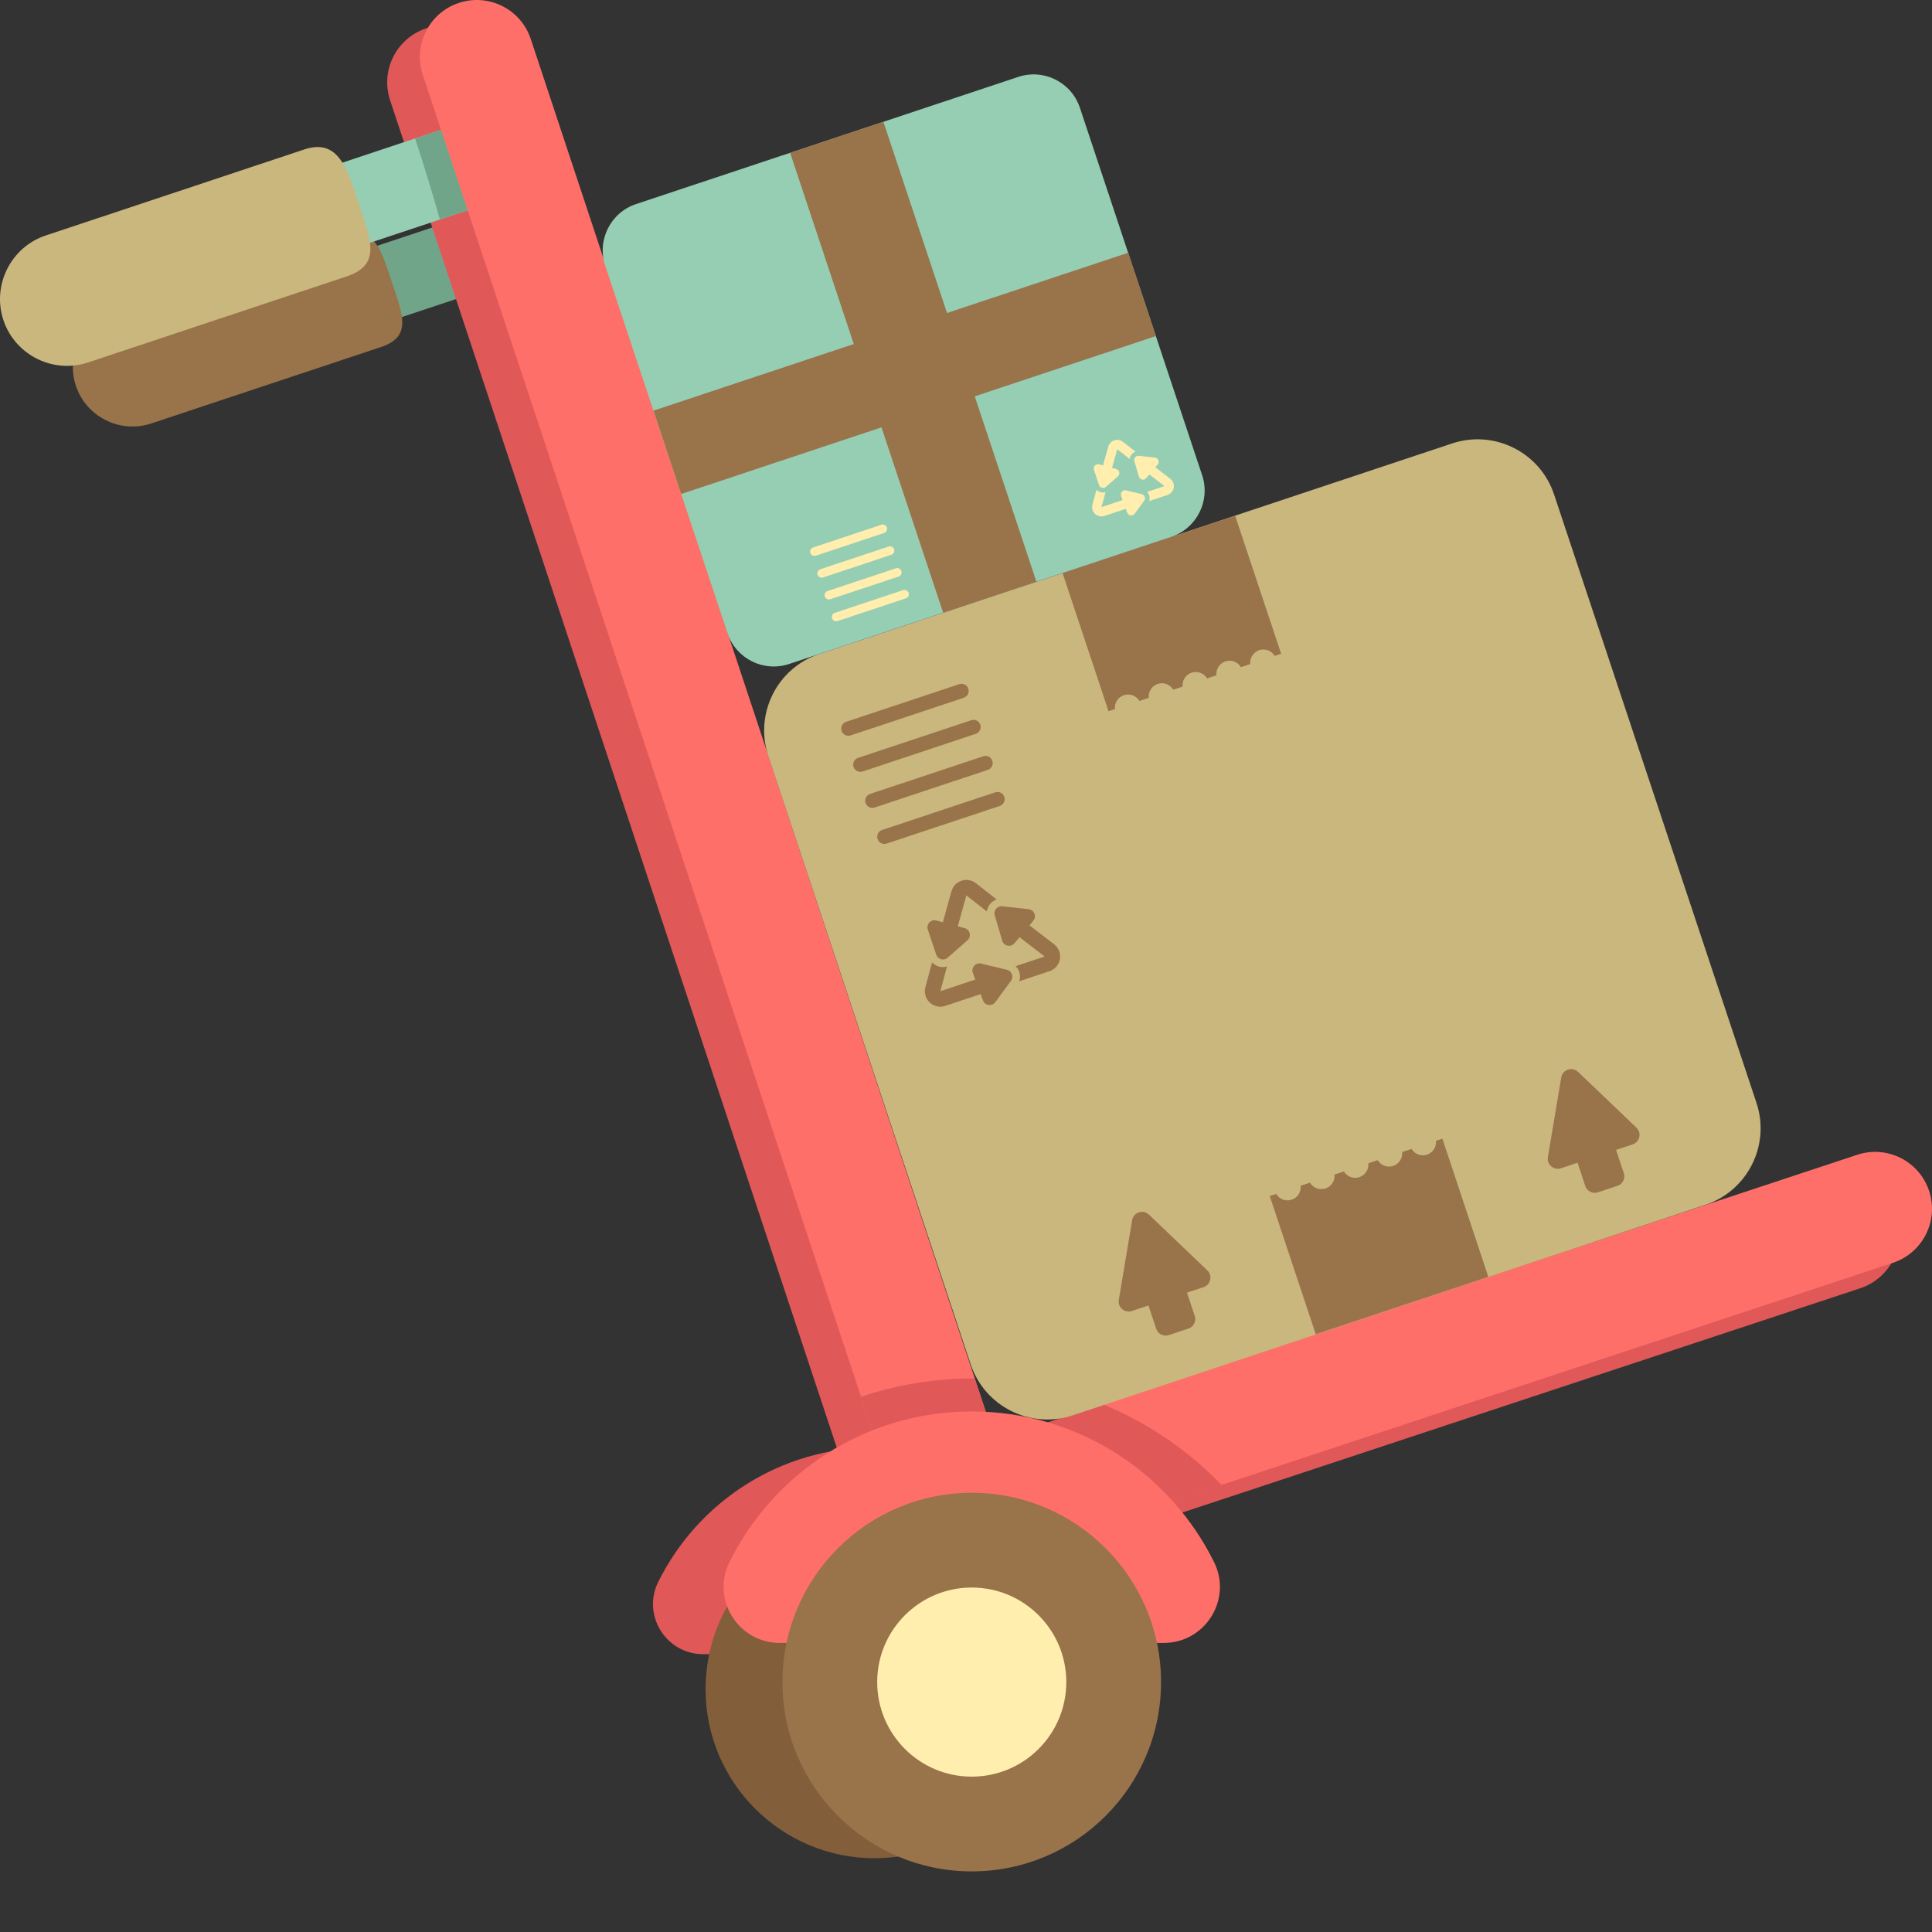 <svg xmlns="http://www.w3.org/2000/svg" version="1.1" xmlns:xlink="http://www.w3.org/1999/xlink" xmlns:svgjs="http://svgjs.com/svgjs" width="512" height="512" x="0" y="0" viewBox="0 0 512.002 512" style="enable-background:new 0 0 512 512" xml:space="preserve"><rect x="0" y="0" width="512.002" height="512" fill="#333333" stroke="none"/><g><path xmlns="http://www.w3.org/2000/svg" d="m289.164 419.262c-10.449-21.137-32.191-35.68-57.371-35.68-25.184 0-46.922 14.543-57.371 35.68-4.344 8.785 2.102 19.109 11.898 19.109h90.938c9.805 0 16.25-10.324 11.906-19.109zm0 0" fill="#E05858" data-original="#e05858"></path><path xmlns="http://www.w3.org/2000/svg" d="m276.605 447.641c0 24.75-20.062 44.812-44.809 44.812-24.75 0-44.812-20.062-44.812-44.812s20.062-44.812 44.812-44.812c24.746 0 44.809 20.062 44.809 44.812zm0 0" fill="#825E3B" data-original="#825e3b"></path><path xmlns="http://www.w3.org/2000/svg" d="m254.176 447.641c0 12.359-10.02 22.379-22.379 22.379-12.363 0-22.383-10.02-22.383-22.379s10.02-22.383 22.383-22.383c12.359 0 22.379 10.023 22.379 22.383zm0 0" fill="#FFEEAD" data-original="#ffeead"></path><path xmlns="http://www.w3.org/2000/svg" d="m139.152 62.633c-1.738-5.211-7.422-8.062-12.637-6.324l-71.926 23.93c-5.211 1.734-8.062 7.422-6.324 12.637 1.734 5.211 7.422 8.062 12.633 6.324l71.926-23.93c5.215-1.738 8.062-7.422 6.328-12.637zm0 0" fill="#71A58A" data-original="#71a58a"></path><path xmlns="http://www.w3.org/2000/svg" d="m103.984 75.145c-2.738-8.23-4.711-15.867-12.945-13.129l-60.941 20.273c-8.23 2.738-12.727 11.719-9.988 19.953 2.738 8.23 11.719 12.727 19.949 9.988l60.945-20.273c8.234-2.742 5.723-8.582 2.98-16.812zm0 0" fill="#99734A" data-original="#99734a"></path><path xmlns="http://www.w3.org/2000/svg" d="m502.562 322.328c-2.625-7.902-11.164-12.172-19.062-9.543l-228.441 75.547-123.066-371.266c-2.629-7.902-11.168-12.172-19.066-9.547-7.898 2.629-12.172 11.164-9.543 19.066l127.82 385.57c2.629 7.902 11.168 12.172 19.066 9.547l242.75-80.309c7.898-2.629 12.172-11.168 9.543-19.066zm0 0" fill="#E05858" data-original="#e05858"></path><path xmlns="http://www.w3.org/2000/svg" d="m134.738 40.301c-1.949-5.863-8.344-9.059-14.203-7.113l-80.859 26.906c-5.863 1.949-9.059 8.34-7.109 14.199 1.949 5.863 8.344 9.062 14.203 7.113l80.859-26.902c5.863-1.949 9.062-8.34 7.109-14.203zm0 0" fill="#96CEB4" data-original="#96ceb4"></path><path xmlns="http://www.w3.org/2000/svg" d="m134.738 40.301c-1.949-5.863-8.344-9.059-14.203-7.109l-10.516 3.5c2.32 7.129 4.523 14.285 6.562 21.492l11.043-3.676c5.867-1.953 9.066-8.344 7.113-14.207zm0 0" fill="#71A58A" data-original="#71a58a"></path><path xmlns="http://www.w3.org/2000/svg" d="m95.203 54.363c-3.082-9.258-5.293-17.84-14.551-14.762l-68.52 22.797c-9.254 3.082-14.309 13.172-11.23 22.43 3.074 9.258 13.172 14.309 22.43 11.234l68.52-22.797c9.258-3.082 6.434-9.645 3.352-18.902zm0 0" fill="#C9B77D" data-original="#c9b77d"></path><path xmlns="http://www.w3.org/2000/svg" d="m511.227 315.586c-2.625-7.902-11.164-12.176-19.062-9.547l-228.445 75.547-123.066-371.266c-2.629-7.902-11.168-12.172-19.066-9.543-7.898 2.625-12.172 11.16-9.543 19.062l127.824 385.57c2.629 7.902 11.168 12.172 19.066 9.547l242.75-80.309c7.898-2.633 12.172-11.164 9.543-19.062zm0 0" fill="#FF6F69" data-original="#ff6f69"></path><path xmlns="http://www.w3.org/2000/svg" d="m292.238 372.152-28.52 9.434-5.383-16.238c-.273 0-.539-.027-.812-.027-10.27 0-20.121 1.73-29.344 4.84l11.688 35.25c2.629 7.902 11.168 12.172 19.066 9.547l64.781-21.434c-8.824-9.16-19.508-16.48-31.477-21.371zm0 0" fill="#E05858" data-original="#e05858"></path><path xmlns="http://www.w3.org/2000/svg" d="m465.484 292.266-53.629-161.207c-3.727-11.207-15.832-17.266-27.035-13.539l-167.676 55.785c-11.207 3.727-17.266 15.832-13.539 27.035l53.629 161.203c3.727 11.207 15.832 17.266 27.035 13.539l167.676-55.785c11.207-3.727 17.266-15.828 13.539-27.031zm0 0" fill="#C9B77D" data-original="#c9b77d"></path><g xmlns="http://www.w3.org/2000/svg" fill="#99734A"><path d="m319.957 336.664-15.477-14.777c-1.539-1.469-4.094-.617-4.445 1.48l-3.539 21.102c-.332 1.973 1.551 3.586 3.453 2.957l4.402-1.465 2.055 6.172c.461 1.387 1.961 2.141 3.352 1.68l5.18-1.727c1.387-.461 2.141-1.961 1.676-3.352l-2.051-6.168 4.402-1.465c1.898-.633 2.441-3.055.992-4.438zm0 0" fill="#99734A" data-original="#99734a"></path><path d="m433.672 298.836-15.477-14.777c-1.539-1.469-4.098-.617-4.449 1.477l-3.539 21.105c-.328 1.973 1.555 3.582 3.457 2.957l4.402-1.465 2.051 6.168c.465 1.391 1.965 2.145 3.355 1.68l5.176-1.723c1.391-.465 2.141-1.965 1.68-3.352l-2.055-6.172 4.406-1.465c1.895-.633 2.438-3.055.992-4.434zm0 0" fill="#99734A" data-original="#99734a"></path><path d="m327.32 136.652-45.727 15.211 12.18 36.617 1.699-.566c-.168-1.598.785-3.152 2.375-3.684 1.59-.527 3.281.148 4.109 1.523l2.48-.824c-.164-1.598.789-3.152 2.379-3.68 1.59-.531 3.281.145 4.109 1.523l2.48-.824c-.168-1.602.785-3.152 2.375-3.684s3.281.148 4.109 1.523l2.48-.824c-.164-1.598.789-3.152 2.379-3.684 1.586-.527 3.281.148 4.102 1.523l2.48-.824c-.164-1.598.789-3.152 2.379-3.68 1.59-.531 3.281.145 4.109 1.523l1.695-.566zm0 0" fill="#99734A" data-original="#99734a"></path><path d="m382.25 301.758-1.699.562c.164 1.598-.785 3.152-2.375 3.684-1.59.527-3.281-.148-4.109-1.523l-2.48.824c.164 1.598-.789 3.152-2.379 3.68-1.59.531-3.281-.145-4.109-1.52l-2.48.824c.168 1.598-.785 3.148-2.375 3.68-1.59.531-3.281-.148-4.109-1.523l-2.48.824c.164 1.598-.789 3.152-2.379 3.684-1.59.527-3.281-.148-4.109-1.523l-2.48.824c.168 1.598-.785 3.152-2.375 3.68-1.59.531-3.281-.145-4.105-1.52l-1.695.562 12.18 36.617 45.73-15.215zm0 0" fill="#99734A" data-original="#99734a"></path><path d="m256.617 182.508c-.328-.996-1.406-1.535-2.406-1.199l-29.984 9.977c-.996.328-1.535 1.406-1.203 2.402.332 1 1.41 1.535 2.406 1.203l29.984-9.977c.996-.332 1.535-1.406 1.203-2.406zm0 0" fill="#99734A" data-original="#99734a"></path><path d="m259.801 192.066c-.332-.996-1.406-1.535-2.406-1.199l-29.984 9.977c-.996.328-1.535 1.406-1.203 2.402.332 1 1.41 1.535 2.406 1.203l29.984-9.977c.992-.336 1.531-1.414 1.203-2.406zm0 0" fill="#99734A" data-original="#99734a"></path><path d="m262.98 201.621c-.332-.996-1.41-1.535-2.406-1.199l-29.984 9.977c-.996.328-1.535 1.406-1.203 2.402.328.996 1.406 1.535 2.406 1.203l29.984-9.977c.992-.336 1.531-1.406 1.203-2.406zm0 0" fill="#99734A" data-original="#99734a"></path><path d="m266.156 211.176c-.328-.996-1.406-1.535-2.402-1.203l-29.984 9.98c-1 .328-1.539 1.406-1.203 2.402.332.996 1.406 1.535 2.402 1.203l29.988-9.977c.992-.332 1.531-1.41 1.199-2.406zm0 0" fill="#99734A" data-original="#99734a"></path><path d="m279.371 250.254-6.555-5.031 1.012-1.207c.961-1.148.258-2.902-1.227-3.066l-6.973-.777c-.285-.031-.555 0-.801.086-.914.305-1.508 1.297-1.207 2.312l1.98 6.727c.316 1.082 1.445 1.566 2.395 1.25.312-.102.602-.293.844-.574l1.348-1.605 6.664 5.113-7.703 2.566c.402.398.734.871.938 1.418.309.848.293 1.75.016 2.578l8.043-2.676c1.434-.477 2.488-1.703 2.742-3.191.262-1.484-.32-2.992-1.516-3.922zm0 0" fill="#99734A" data-original="#99734a"></path><path d="m258.621 234.062c-1.082-.848-2.512-1.094-3.816-.66-1.301.43-2.301 1.488-2.656 2.812l-2.281 8.191-1.723-.465c-.379-.105-.75-.086-1.078.023-.926.309-1.539 1.332-1.188 2.379l2.227 6.652c.34 1.02 1.43 1.496 2.367 1.184.227-.074.449-.199.645-.371l5.273-4.625c1.125-.988.699-2.824-.75-3.219l-1.82-.488 2.277-8.184 5.441 4.25c.184-1.422 1.137-2.676 2.578-3.18zm0 0" fill="#99734A" data-original="#99734a"></path><path d="m266.84 257-6.82-1.641c-.363-.09-.715-.066-1.031.039-.941.316-1.559 1.371-1.168 2.43l.648 1.773-9.281 3.09 1.781-6.547c-1.457.418-2.973-.035-3.949-1.094l-1.785 6.559c-.398 1.457.039 3.016 1.137 4.051 1.102 1.039 2.676 1.391 4.109.914l9.402-3.125.617 1.668c.375 1.016 1.449 1.434 2.359 1.137.348-.117.668-.34.91-.672l4.152-5.66c.781-1.074.219-2.613-1.082-2.922zm0 0" fill="#99734A" data-original="#99734a"></path></g><path xmlns="http://www.w3.org/2000/svg" d="m318.582 125.934-32.398-97.375c-2.254-6.77-9.562-10.43-16.332-8.18l-101.285 33.699c-6.766 2.25-10.426 9.562-8.18 16.328l32.398 97.379c2.254 6.77 9.562 10.426 16.332 8.18l101.285-33.699c6.77-2.254 10.434-9.562 8.18-16.332zm0 0" fill="#96CEB4" data-original="#96ceb4"></path><path xmlns="http://www.w3.org/2000/svg" d="m233.582 139.066-18.113 6.023c-.602.199-.926.848-.727 1.449.203.602.852.926 1.453.727l18.113-6.023c.598-.199.926-.852.723-1.453-.199-.602-.848-.926-1.449-.723zm0 0" fill="#FFEEAD" data-original="#ffeead"></path><path xmlns="http://www.w3.org/2000/svg" d="m235.5 144.836-18.109 6.023c-.602.199-.93.848-.727 1.449.199.602.848.926 1.449.727l18.113-6.023c.602-.199.926-.852.727-1.453-.203-.594-.852-.926-1.453-.723zm0 0" fill="#FFEEAD" data-original="#ffeead"></path><path xmlns="http://www.w3.org/2000/svg" d="m237.422 150.609-18.109 6.023c-.602.199-.926.852-.727 1.453.199.598.852.926 1.453.723l18.109-6.023c.602-.199.926-.848.727-1.449-.199-.602-.852-.926-1.453-.727zm0 0" fill="#FFEEAD" data-original="#ffeead"></path><path xmlns="http://www.w3.org/2000/svg" d="m239.344 156.383-18.113 6.023c-.602.203-.926.852-.727 1.453.203.602.852.926 1.453.727l18.109-6.023c.602-.203.93-.852.727-1.453-.199-.602-.848-.926-1.449-.727zm0 0" fill="#FFEEAD" data-original="#ffeead"></path><path xmlns="http://www.w3.org/2000/svg" d="m310.137 126.875-3.957-3.035.609-.727c.578-.695.156-1.754-.746-1.852l-4.211-.469c-.168-.02-.332 0-.48.047-.551.184-.906.785-.73 1.395l1.199 4.066c.191.652.871.949 1.445.758.188-.062.367-.18.508-.348l.816-.973 4.023 3.09-4.652 1.551c.246.238.441.523.566.859.188.512.176 1.055.012 1.559l4.859-1.617c.863-.289 1.504-1.027 1.656-1.93.156-.902-.195-1.816-.918-2.375zm0 0" fill="#FFEEAD" data-original="#ffeead"></path><path xmlns="http://www.w3.org/2000/svg" d="m297.598 117.094c-.652-.508-1.516-.66-2.301-.398-.789.266-1.387.902-1.605 1.703l-1.379 4.945-1.039-.281c-.227-.062-.449-.047-.652.02-.559.188-.93.805-.715 1.438l1.344 4.016c.207.617.863.902 1.43.715.137-.043.27-.117.391-.219l3.184-2.797c.684-.598.422-1.711-.449-1.945l-1.098-.301 1.375-4.941 3.289 2.57c.109-.859.688-1.617 1.559-1.926zm0 0" fill="#FFEEAD" data-original="#ffeead"></path><path xmlns="http://www.w3.org/2000/svg" d="m302.562 130.949-4.117-.988c-.219-.055-.434-.043-.621.02-.566.191-.938.828-.707 1.465l.395 1.074-5.613 1.867 1.078-3.953c-.879.254-1.793-.023-2.387-.66l-1.074 3.961c-.242.883.02 1.82.684 2.449.664.629 1.617.836 2.48.551l5.676-1.887.371 1.012c.223.613.875.867 1.422.684.211-.07.406-.203.555-.402l2.504-3.422c.484-.652.145-1.582-.645-1.77zm0 0" fill="#FFEEAD" data-original="#ffeead"></path><path xmlns="http://www.w3.org/2000/svg" d="m209.395 40.496 24.715-8.223 40.551 121.887-24.711 8.223zm0 0" fill="#99734A" data-original="#99734a"></path><path xmlns="http://www.w3.org/2000/svg" d="m173.18 108.828 125.797-41.852 7.348 22.086-125.797 41.852zm0 0" fill="#99734A" data-original="#99734a"></path><path xmlns="http://www.w3.org/2000/svg" d="m321.754 414c-11.699-23.664-36.039-39.945-64.23-39.945-28.191 0-52.531 16.281-64.227 39.945-4.859 9.836 2.352 21.391 13.328 21.391h101.805c10.973-.004 18.184-11.555 13.324-21.391zm0 0" fill="#FF6F69" data-original="#ff6f69"></path><path xmlns="http://www.w3.org/2000/svg" d="m307.691 445.77c0 27.707-22.461 50.168-50.168 50.168-27.703 0-50.164-22.461-50.164-50.168s22.461-50.168 50.164-50.168c27.707 0 50.168 22.461 50.168 50.168zm0 0" fill="#99734A" data-original="#99734a"></path><path xmlns="http://www.w3.org/2000/svg" d="m282.582 445.77c0 13.84-11.219 25.059-25.059 25.059-13.836 0-25.055-11.219-25.055-25.059 0-13.836 11.219-25.055 25.055-25.055 13.84 0 25.059 11.219 25.059 25.055zm0 0" fill="#FFEEAD" data-original="#ffeead"></path></g></svg>
